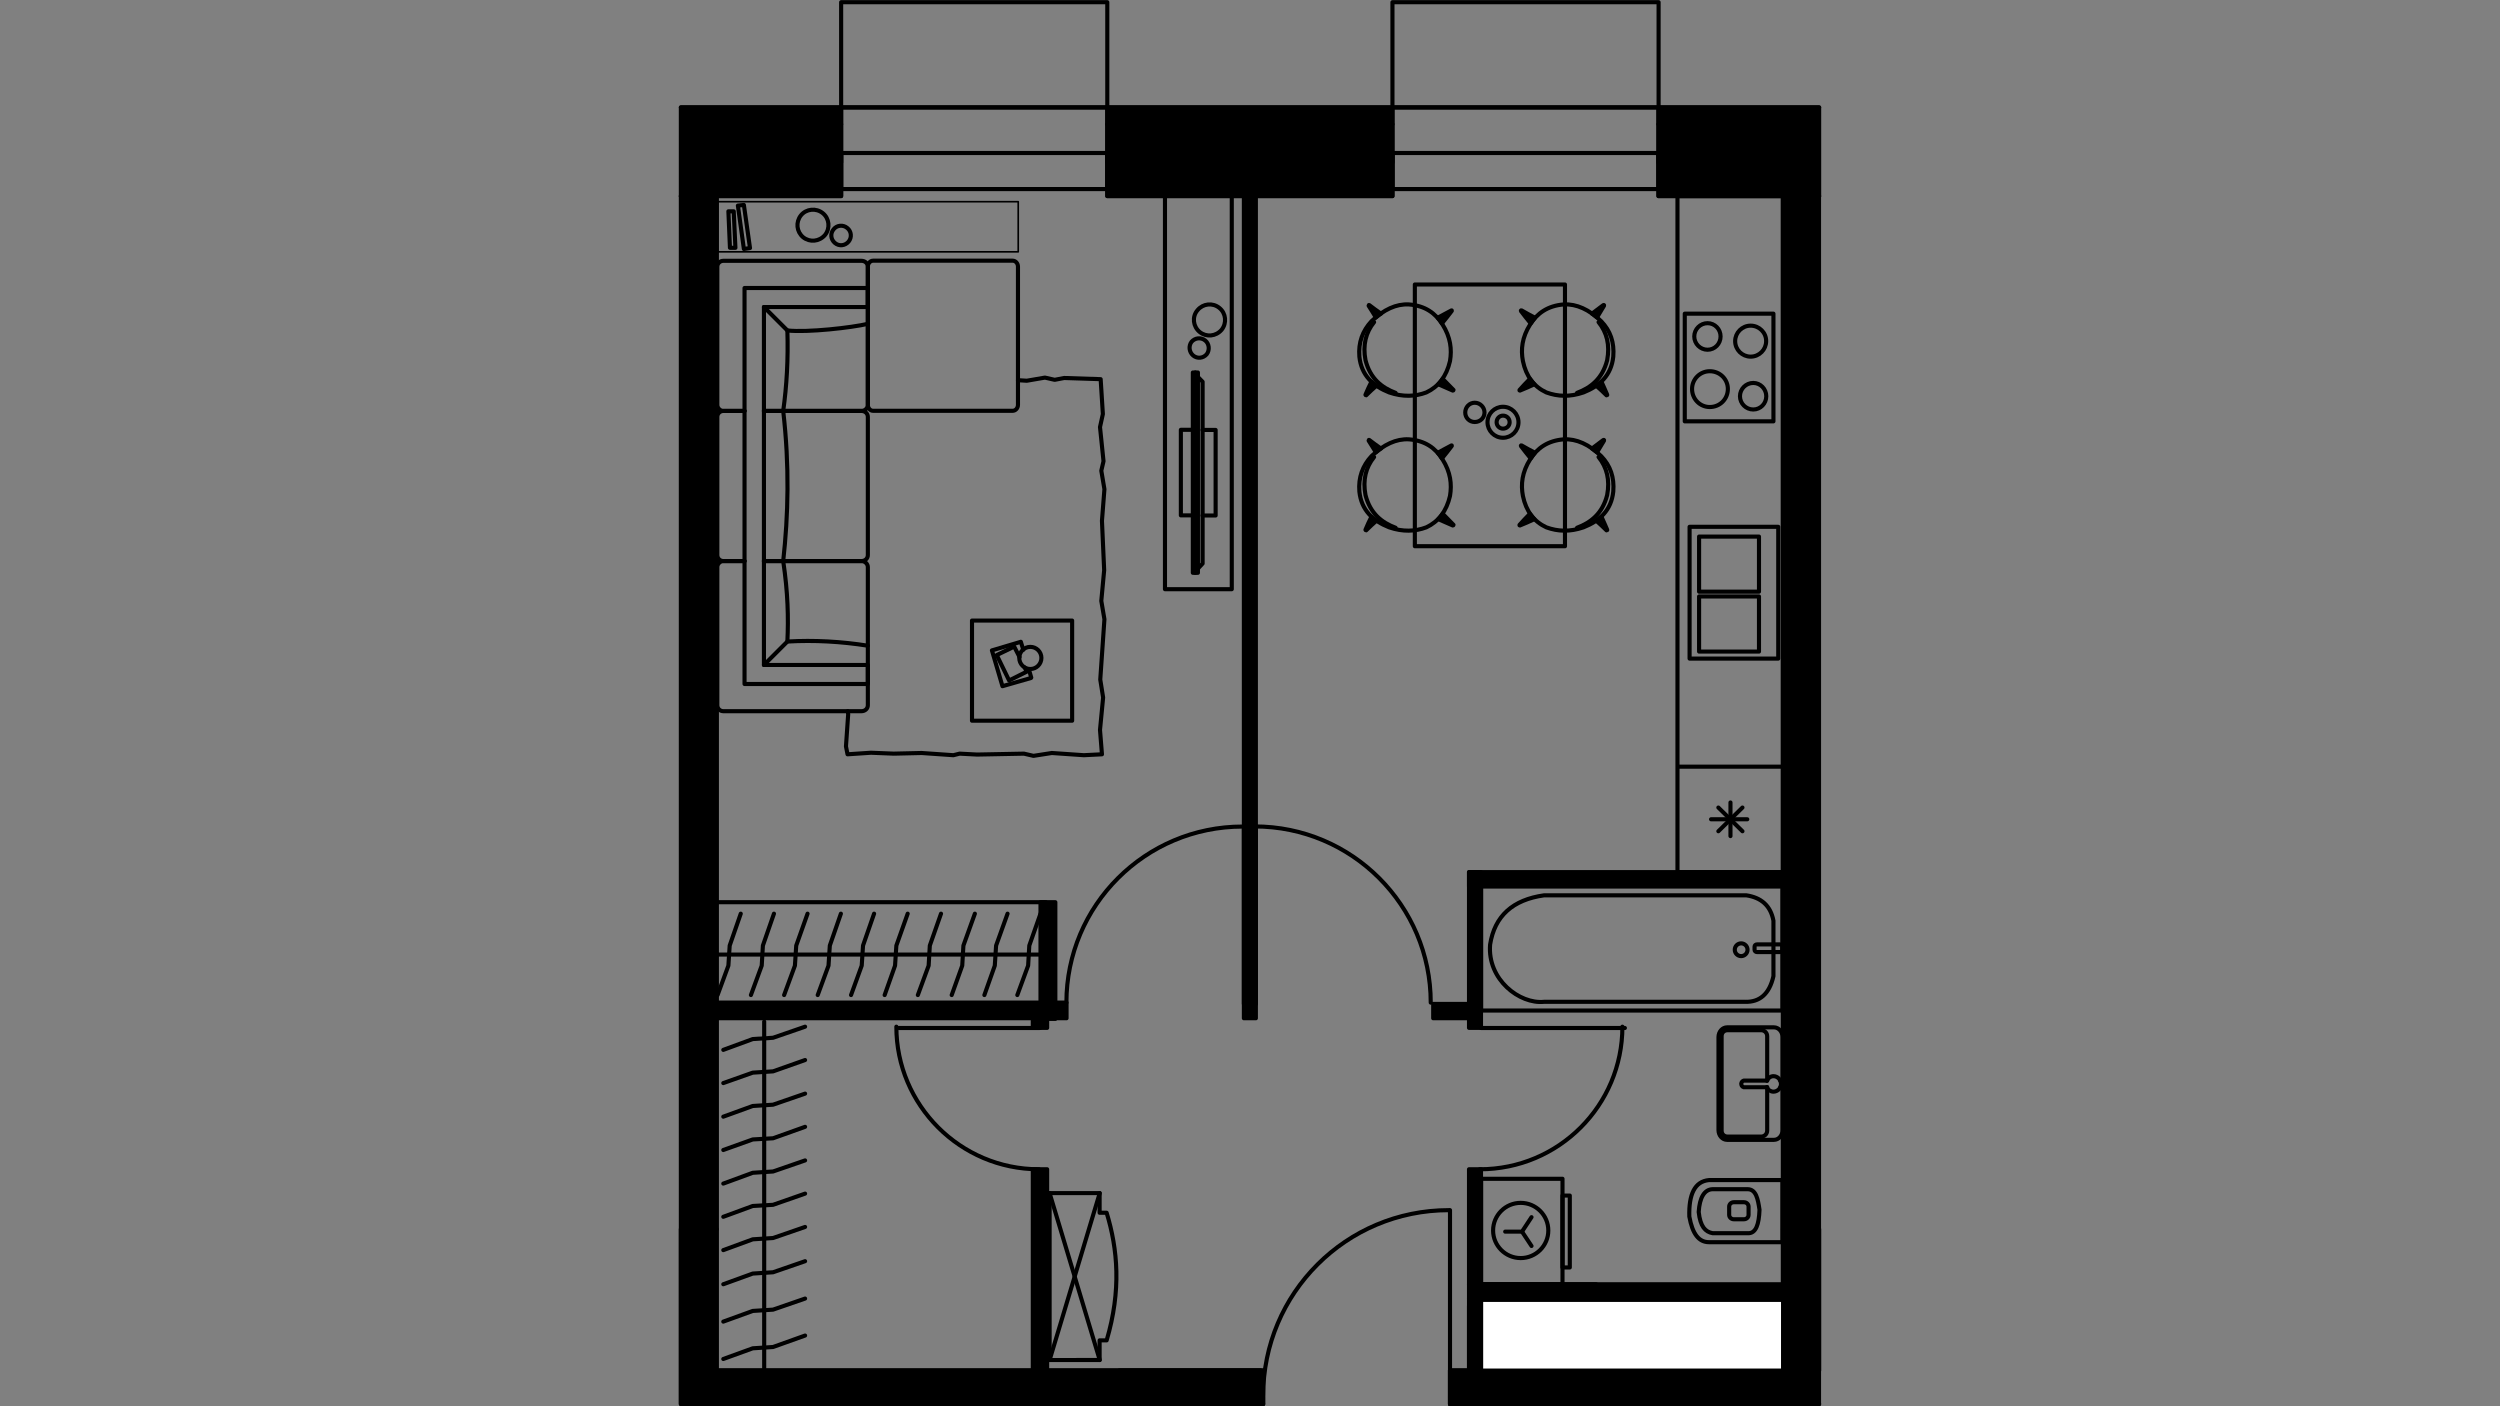 <?xml version="1.0" encoding="utf-8"?>
<!-- Generator: Adobe Illustrator 22.0.1, SVG Export Plug-In . SVG Version: 6.00 Build 0)  -->
<svg version="1.1" id="Слой_1" xmlns="http://www.w3.org/2000/svg" xmlns:xlink="http://www.w3.org/1999/xlink" x="0px" y="0px"
	 viewBox="0 0 1920 1080" style="enable-background:new 0 0 1920 1080;" xml:space="preserve">
<rect x="0" y="0" width="1920" height="1080" fill="#808080" stroke="none"/>
<style type="text/css">
	.st0{fill:none;stroke:#000000;stroke-width:3.16;stroke-linecap:round;stroke-linejoin:round;stroke-miterlimit:22.926;}
	.st1{fill:#FFFFFF;}
	.st2{fill:none;stroke:#000000;stroke-width:1.281;stroke-linecap:round;stroke-linejoin:round;stroke-miterlimit:22.926;}
	.st3{fill:none;}
</style>
<g>
	<path class="st0" d="M646,117.5V95.4V117.5z"/>
	<path class="st0" d="M850.4,117.5V95.4V117.5z"/>
	<path class="st0" d="M646,95.4V82.5V95.4z"/>
	<path class="st0" d="M850.4,95.4V82.5V95.4z"/>
	<polyline class="st0" points="646,117.5 646,124.8 646,145.2 	"/>
	<polyline class="st0" points="850.4,117.5 850.4,124.8 850.4,145.2 	"/>
	<line class="st0" x1="633.1" y1="117.5" x2="646" y2="117.5"/>
	<line class="st0" x1="633.1" y1="95.4" x2="633.1" y2="117.5"/>
	<line class="st0" x1="863.3" y1="117.5" x2="850.4" y2="117.5"/>
	<line class="st0" x1="863.3" y1="95.4" x2="863.3" y2="117.5"/>
	<path class="st0" d="M1069.4,117.5V95.4V117.5z"/>
	<path class="st0" d="M1273.7,117.5V95.4V117.5z"/>
	<path class="st0" d="M1069.4,95.4V82.5V95.4z"/>
	<path class="st0" d="M1273.7,95.4V82.5V95.4z"/>
	<polyline class="st0" points="1069.4,117.5 1069.4,124.8 1069.4,145.2 	"/>
	<polyline class="st0" points="1273.7,117.5 1273.7,124.8 1273.7,145.2 	"/>
	<line class="st0" x1="1056.5" y1="117.5" x2="1069.4" y2="117.5"/>
	<line class="st0" x1="1056.5" y1="95.4" x2="1056.5" y2="117.5"/>
	<line class="st0" x1="1397.1" y1="82.5" x2="1273.7" y2="82.5"/>
	<line class="st0" x1="1069.4" y1="82.5" x2="850.4" y2="82.5"/>
	<line class="st0" x1="646" y1="82.5" x2="522.9" y2="82.5"/>
	<line class="st0" x1="850.4" y1="82.5" x2="646" y2="82.5"/>
	<line class="st0" x1="850.4" y1="145.2" x2="646" y2="145.2"/>
	<polyline class="st0" points="850.4,117.5 749.2,117.5 646,117.5 	"/>
	<line class="st0" x1="850.4" y1="117.5" x2="850.4" y2="124.8"/>
	<line class="st0" x1="646" y1="117.5" x2="646" y2="124.8"/>
	<line class="st0" x1="1273.7" y1="82.5" x2="1069.4" y2="82.5"/>
	<line class="st0" x1="1273.7" y1="145.2" x2="1069.4" y2="145.2"/>
	<polyline class="st0" points="1273.7,117.5 1170.6,117.5 1069.4,117.5 	"/>
	<line class="st0" x1="1273.7" y1="117.5" x2="1273.7" y2="124.8"/>
	<line class="st0" x1="1069.4" y1="117.5" x2="1069.4" y2="124.8"/>
	<polygon class="st0" points="1288.3,588.8 1288.3,669.8 1369.3,669.8 1288.3,669.8 1288.3,150.6 1369.3,150.6 1369.3,669.8 
		1369.3,588.8 	"/>
	<rect x="1293.9" y="240.9" class="st0" width="68.1" height="82.7"/>
	<rect x="1297.6" y="404.6" class="st0" width="68.1" height="101.2"/>
	<line class="st0" x1="1329" y1="642.1" x2="1329" y2="616.3"/>
	<line class="st0" x1="1319.7" y1="638.4" x2="1338.2" y2="620.2"/>
	<line class="st0" x1="1314.1" y1="629.2" x2="1341.9" y2="629.2"/>
	<line class="st0" x1="1319.7" y1="620.2" x2="1338.2" y2="638.4"/>
	<rect x="1304.9" y="458.1" class="st0" width="46" height="42.3"/>
	<rect x="1304.9" y="412.1" class="st0" width="46" height="42.3"/>
	<path class="st0" d="M1346.5,294.1c-5.6,0-10.2,4.6-10.2,10.2s4.6,10.2,10.2,10.2s10-4.6,10-10.2
		C1356.5,298.8,1352.1,294.1,1346.5,294.1"/>
	<path class="st0" d="M1313.1,285.1c-7.5,0-13.6,6.1-13.6,13.6c0,7.8,6.1,13.9,13.6,13.9c7.8,0,13.9-6.1,13.9-13.9
		C1327,291.2,1320.9,285.1,1313.1,285.1"/>
	<path class="st0" d="M1344.5,250.1c-6.6,0-11.9,5.4-11.9,11.9c0,6.6,5.4,11.9,11.9,11.9c6.6,0,11.9-5.4,11.9-11.9
		C1356.5,255.5,1351.1,250.1,1344.5,250.1"/>
	<path class="st0" d="M1311.4,248.2c-5.6,0-10.2,4.6-10.2,10.2c0,5.6,4.6,10.2,10.2,10.2s10-4.6,10-10.2S1317,248.2,1311.4,248.2"/>
	<rect x="1137.5" y="905.3" class="st0" width="62.5" height="81"/>
	<rect x="1200" y="918.2" class="st0" width="5.6" height="55.2"/>
	<polyline class="st0" points="1176.2,934.8 1168.9,945.9 1156,945.9 	"/>
	<line class="st0" x1="1168.9" y1="945.9" x2="1176.2" y2="956.9"/>
	<path class="st0" d="M1167.9,923.8c-11.7,0-21.2,9.5-21.2,21.2s9.5,21.2,21.2,21.2s21.2-9.5,21.2-21.2S1179.6,923.8,1167.9,923.8"
		/>
	<rect x="1069.4" y="1.7" class="st0" width="204.4" height="80.8"/>
	<rect x="646" y="1.7" class="st0" width="204.4" height="80.8"/>
	<line class="st0" x1="1369.3" y1="150.6" x2="1369.3" y2="944"/>
	<line class="st0" x1="550.4" y1="944" x2="550.4" y2="150.6"/>
	<path class="st0" d="M522.9,150.6H646 M646,150.6v-33.1h-12.9"/>
	<path class="st0" d="M863.3,117.5h-12.9v33.1h219 M1069.4,150.6v-33.1h-12.9"/>
	<polyline class="st0" points="1273.7,117.5 1273.7,150.6 1397.1,150.6 	"/>
	<polyline class="st0" points="1113.6,1078.3 1113.6,1072.9 1113.6,1052.5 	"/>
	<polyline class="st0" points="970.1,1078.3 970.1,1072.9 970.1,1052.5 	"/>
	<line class="st0" x1="537.5" y1="1078.3" x2="970.1" y2="1078.3"/>
	<line class="st0" x1="1113.6" y1="1078.3" x2="1397.1" y2="1078.3"/>
	<line class="st0" x1="1369.3" y1="1052.5" x2="1113.6" y2="1052.5"/>
	<line class="st0" x1="970.1" y1="1052.5" x2="550.4" y2="1052.5"/>
	<path class="st0" d="M1112.7,929.4c-78.8,0-142.6,63.7-142.6,142.6"/>
	<line class="st0" x1="1113.6" y1="1072.9" x2="1113.6" y2="929.4"/>
	<line class="st0" x1="970.1" y1="1078.3" x2="970.1" y2="1072.9"/>
	<line class="st0" x1="1113.6" y1="1078.3" x2="1113.6" y2="1072.9"/>
	<polyline class="st0" points="859.6,1078.3 968.2,1078.3 968.2,1052.5 859.6,1052.5 	"/>
	<path class="st0" d="M522.9,944v134.3h27.5 M550.4,1052.5V944"/>
	<path class="st0" d="M1369.3,1078.3h27.7 M1369.3,944v108.5 M1397.1,1052.5V944"/>
	<line class="st0" x1="1137.5" y1="1052.5" x2="1137.5" y2="997.3"/>
	<polyline class="st0" points="1128.2,1002.9 1128.2,1052.5 1137.5,1052.5 	"/>
	<path class="st0" d="M1136.5,898c60.6,0,109.5-49.1,109.5-109.5"/>
	<line class="st0" x1="1137.5" y1="789.5" x2="1247.9" y2="789.5"/>
	<line class="st0" x1="1225.8" y1="986.3" x2="1137.5" y2="986.3"/>
	<line class="st0" x1="1137.5" y1="997.3" x2="1225.8" y2="997.3"/>
	<path class="st0" d="M1098.8,770c0-74.7-60.6-135.3-135.3-135.3"/>
	<line class="st0" x1="964.5" y1="771" x2="964.5" y2="636.7"/>
	<path class="st0" d="M954.3,634.8C879.6,634.8,819,695.3,819,770"/>
	<line class="st0" x1="955.3" y1="771" x2="955.3" y2="636.7"/>
	<path class="st0" d="M688.4,788.5c0,60.3,49.1,109.5,109.5,109.5"/>
	<line class="st0" x1="798.8" y1="789.5" x2="690.3" y2="789.5"/>
	<polygon points="522.9,117.5 522.9,145.2 522.9,150.6 576.2,150.6 591.8,150.6 646,150.6 646,145.2 646,117.5 646,95.4 646,82.5 
		522.9,82.5 522.9,95.4 	"/>
	<polygon class="st0" points="522.9,117.5 522.9,145.2 522.9,150.6 576.2,150.6 591.8,150.6 646,150.6 646,145.2 646,117.5 
		646,95.4 646,82.5 522.9,82.5 522.9,95.4 	"/>
	<polygon points="522.9,150.6 522.9,771 522.9,782 522.9,944 522.9,1001.2 522.9,1027 522.9,1067.3 522.9,1078.3 537.5,1078.3 
		968.2,1078.3 968.2,1052.5 804.4,1052.5 793.2,1052.5 550.4,1052.5 550.4,944 550.4,782 550.4,771 550.4,150.6 	"/>
	<polygon class="st0" points="522.9,150.6 522.9,771 522.9,782 522.9,944 522.9,1001.2 522.9,1027 522.9,1067.3 522.9,1078.3 
		537.5,1078.3 968.2,1078.3 968.2,1052.5 804.4,1052.5 793.2,1052.5 550.4,1052.5 550.4,944 550.4,782 550.4,771 550.4,150.6 	"/>
	<polygon points="850.4,117.5 850.4,145.2 850.4,150.6 955.3,150.6 964.5,150.6 1069.4,150.6 1069.4,145.2 1069.4,117.5 
		1069.4,95.4 1069.4,82.5 850.4,82.5 850.4,95.4 	"/>
	<polygon class="st0" points="850.4,117.5 850.4,145.2 850.4,150.6 955.3,150.6 964.5,150.6 1069.4,150.6 1069.4,145.2 
		1069.4,117.5 1069.4,95.4 1069.4,82.5 850.4,82.5 850.4,95.4 	"/>
	<polygon points="1273.7,117.5 1273.7,145.2 1273.7,150.6 1282,150.6 1328,150.6 1343.8,150.6 1389.8,150.6 1397.1,150.6 
		1397.1,145.2 1397.1,117.5 1397.1,95.4 1397.1,82.5 1273.7,82.5 1273.7,95.4 	"/>
	<polygon class="st0" points="1273.7,117.5 1273.7,145.2 1273.7,150.6 1282,150.6 1328,150.6 1343.8,150.6 1389.8,150.6 
		1397.1,150.6 1397.1,145.2 1397.1,117.5 1397.1,95.4 1397.1,82.5 1273.7,82.5 1273.7,95.4 	"/>
	<path d="M1369.3,150.6c0,300.7,0,601.4,0,901.9h-231.9h-9.2h-14.6v20.4v5.4H1397c0-309.2,0-618.5,0-927.7L1369.3,150.6
		L1369.3,150.6z"/>
	<path class="st0" d="M1369.3,150.6c0,300.7,0,601.4,0,901.9h-231.9h-9.2h-14.6v20.4v5.4H1397c0-309.2,0-618.5,0-927.7L1369.3,150.6
		L1369.3,150.6z"/>
	<rect x="1128.2" y="986.3" width="241.1" height="11"/>
	<rect x="1128.2" y="986.3" class="st0" width="241.1" height="11"/>
	<rect x="1128.2" y="997.3" width="9.2" height="55.2"/>
	<rect x="1128.2" y="997.3" class="st0" width="9.2" height="55.2"/>
	<rect x="1137.5" y="998.3" class="st1" width="231.9" height="54.3"/>
	<rect x="1137.5" y="998.3" class="st0" width="231.9" height="54.3"/>
	<rect x="550.4" y="770" width="268.7" height="12"/>
	<rect x="550.4" y="770" class="st0" width="268.7" height="12"/>
	<rect x="793.2" y="782" width="11" height="7.4"/>
	<rect x="793.2" y="782" class="st0" width="11" height="7.4"/>
	<rect x="793.2" y="898" width="11" height="154.6"/>
	<rect x="793.2" y="898" class="st0" width="11" height="154.6"/>
	<rect x="1128.2" y="669.8" width="241.1" height="11"/>
	<rect x="1128.2" y="669.8" class="st0" width="241.1" height="11"/>
	<rect x="1128.2" y="669.8" width="9.2" height="119.6"/>
	<rect x="1128.2" y="669.8" class="st0" width="9.2" height="119.6"/>
	<rect x="1100.7" y="771" width="27.6" height="11"/>
	<rect x="1100.7" y="771" class="st0" width="27.6" height="11"/>
	<rect x="1128.2" y="898" width="9.2" height="88.4"/>
	<rect x="1128.2" y="898" class="st0" width="9.2" height="88.4"/>
	<rect x="955.3" y="150.6" width="9.2" height="631.4"/>
	<rect x="955.3" y="150.6" class="st0" width="9.2" height="631.4"/>
	<rect x="1137.5" y="680.5" class="st0" width="231.4" height="95.6"/>
	<path class="st0" d="M1185.9,687.6c51.8,0,103.4,0,155.2,0c11.4,1.7,18.7,7.8,20.9,19.5c0,14.4,0,28.5,0,42.6
		c-3.2,14.1-10.9,20-21.7,19.7c-51.6,0-102.9,0-154.5,0c-18.7,1.9-43.6-17-41.4-44C1147.9,703.4,1161.8,691,1185.9,687.6
		L1185.9,687.6z"/>
	<path class="st0" d="M1342.1,729.4c0-2.7-2.2-4.9-4.9-4.9c-2.7,0-4.9,2.2-4.9,4.9s2.2,4.9,4.9,4.9
		C1339.9,734.3,1342.1,732.1,1342.1,729.4z"/>
	<path class="st0" d="M1349.4,725.3h17.5c1.1,0,1.9,0.8,1.9,1.7v2.5c0,0.9-0.9,1.7-1.9,1.7h-17.5c-1.1,0-1.9-0.8-1.9-1.7V727
		C1347.5,726,1348.3,725.3,1349.4,725.3L1349.4,725.3z"/>
	<path class="st0" d="M1368.9,906.3c-18.7,0-37.7,0-56.4,0c-10.9,1-15.6,10.9-15.1,28c2.4,13.4,7.3,19.7,15.1,19.7h56.4V906.3z"/>
	<path class="st0" d="M1342.1,913.3c-9,0-17.8,0-26.8,0c-6.3,0.2-10,6.3-10.7,17.5c1.2,11.2,5.1,15.3,10.7,16.3c9,0,17.8,0,26.8,0
		c6.6,0.5,8.8-7.1,9.2-18C1350.1,920.9,1348.7,913.3,1342.1,913.3z"/>
	<path class="st0" d="M1331.6,923.3h7.7c2,0,3.6,1.5,3.6,3.4v6.3c0,1.9-1.6,3.4-3.6,3.4h-7.7c-2,0-3.6-1.5-3.6-3.4v-6.3
		C1328,924.8,1329.6,923.3,1331.6,923.3L1331.6,923.3z"/>
	<path class="st0" d="M1319.8,867.9v-71.4c0-4.2,3-7.5,6.6-7.5h36c3.6,0,6.6,3.4,6.6,7.5v71.4c0,4.2-3,7.5-6.6,7.5h-36
		C1322.7,875.4,1319.8,872,1319.8,867.9L1319.8,867.9z"/>
	<path class="st0" d="M1357.2,829.9v-34.1c0-2.7-2.2-4.6-4.6-4.6h-25.8c-2.7,0-4.6,1.9-4.6,4.6v72.5c0,2.7,1.9,4.6,4.6,4.6h25.8
		c2.4,0,4.6-1.9,4.6-4.6V835"/>
	<path class="st0" d="M1367.2,829.9h1.7v4.9c-0.5,0-1,0-1.5,0 M1357.2,835c-6.1,0-11.9,0-18,0c-1.5-0.5-1.9-1.5-1.9-2.9
		c0.2-1.2,1-1.9,1.9-2.2h18"/>
	<path class="st0" d="M1356.9,829.9c1-1.9,2.9-3.4,5.1-3.4c3.2,0,5.8,2.7,5.8,6.1c0,3.2-2.7,5.8-5.8,5.8c-2.2,0-4.4-1.5-5.1-3.4"/>
	<path class="st0" d="M1154.3,329.2c-2.7,0-4.9-2.2-4.9-4.9c0-2.9,2.2-5.1,4.9-5.1c2.9,0,5.1,2.2,5.1,5.1
		C1159.4,327,1157.2,329.2,1154.3,329.2"/>
	<path class="st0" d="M1132.6,324.1c-4.1,0-7.3-3.2-7.3-7.3s3.2-7.5,7.3-7.5c4.1,0,7.5,3.4,7.5,7.5S1136.8,324.1,1132.6,324.1"/>
	<path class="st0" d="M1154.3,336.2c-6.6,0-11.9-5.4-11.9-11.9c0-6.6,5.4-11.9,11.9-11.9s11.9,5.4,11.9,11.9
		C1166.2,330.9,1160.8,336.2,1154.3,336.2"/>
	<rect x="1086.6" y="218.5" class="st0" width="115.3" height="201"/>
	<path class="st0" d="M1053.3,350.3c9.5-9,19-13.4,28.7-12.9c12.7,1,20.4,6.8,25.8,15.3c6.3,10,7.3,19.2,5.8,28.2
		c-2.7,11.7-8.8,19.7-18.2,24.1c-8.5,3.2-18,3.6-28.5,0c-12.4-4.9-21.4-13.1-22.9-27.5C1043.1,366.7,1046.5,357.6,1053.3,350.3z"/>
	<path class="st0" d="M1071.8,405.3c-10.5-3.9-19.5-10.9-23.1-25.1c-2.2-11.7,0.2-21.2,6.6-29.2"/>
	<path d="M1056.7,347.4c-1.9-3.2-3.6-5.8-5.6-9c0-0.5,0.2-0.7,0.5-0.5c2.9,2.2,5.8,4.4,9,6.6
		C1059.1,345.2,1057.9,346.5,1056.7,347.4z"/>
	<path class="st0" d="M1056.7,347.4c-1.9-3.2-3.6-5.8-5.6-9c0-0.5,0.2-0.7,0.5-0.5c2.9,2.2,5.8,4.4,9,6.6
		C1059.1,345.2,1057.9,346.5,1056.7,347.4z"/>
	<path d="M1104.2,347.7c3.6-1.9,6.8-3.6,10.5-5.6c0.2-0.2,0.5,0.2,0.2,0.5c-2.4,3.2-4.9,6.3-7.5,9.5
		C1106.6,350.6,1105.4,349.1,1104.2,347.7L1104.2,347.7z"/>
	<path class="st0" d="M1104.2,347.7c3.6-1.9,6.8-3.6,10.5-5.6c0.2-0.2,0.5,0.2,0.2,0.5c-2.4,3.2-4.9,6.3-7.5,9.5
		C1106.6,350.6,1105.4,349.1,1104.2,347.7L1104.2,347.7z"/>
	<path d="M1108,394.6c2.9,2.9,5.4,5.6,8.3,8.5c0,0.2-0.2,0.5-0.5,0.5c-3.6-1.5-7.5-3.2-11.2-4.9
		C1105.9,397.5,1106.8,396.1,1108,394.6L1108,394.6z"/>
	<path class="st0" d="M1108,394.6c2.9,2.9,5.4,5.6,8.3,8.5c0,0.2-0.2,0.5-0.5,0.5c-3.6-1.5-7.5-3.2-11.2-4.9
		C1105.9,397.5,1106.8,396.1,1108,394.6L1108,394.6z"/>
	<path d="M1057,400c-2.7,2.4-5.1,4.6-7.8,7.3c-0.2,0-0.7-0.2-0.5-0.5c1.5-3.4,2.9-6.8,4.6-10C1054.3,397.8,1055.7,398.8,1057,400z"
		/>
	<path class="st0" d="M1057,400c-2.7,2.4-5.1,4.6-7.8,7.3c-0.2,0-0.7-0.2-0.5-0.5c1.5-3.4,2.9-6.8,4.6-10
		C1054.3,397.8,1055.7,398.8,1057,400z"/>
	<path class="st0" d="M1053.3,246.7c9.5-9,19-13.4,28.7-12.9c12.7,1,20.4,6.8,25.8,15.3c6.3,10,7.3,19.2,5.8,28.2
		c-2.7,11.7-8.8,19.7-18.2,24.1c-8.5,3.2-18,3.6-28.5,0c-12.4-4.9-21.4-13.1-22.9-27.5C1043.1,263,1046.5,254,1053.3,246.7z"/>
	<path class="st0" d="M1071.8,301.7c-10.5-3.9-19.5-10.9-23.1-25.1c-2.2-11.7,0.2-21.2,6.6-29.2"/>
	<path d="M1056.7,243.8c-1.9-3.2-3.6-5.8-5.6-9c0-0.5,0.2-0.7,0.5-0.5c2.9,2.2,5.8,4.4,9,6.6
		C1059.1,241.6,1057.9,242.8,1056.7,243.8z"/>
	<path class="st0" d="M1056.7,243.8c-1.9-3.2-3.6-5.8-5.6-9c0-0.5,0.2-0.7,0.5-0.5c2.9,2.2,5.8,4.4,9,6.6
		C1059.1,241.6,1057.9,242.8,1056.7,243.8z"/>
	<path d="M1104.2,244c3.6-1.9,6.8-3.6,10.5-5.6c0.2-0.2,0.5,0.2,0.2,0.5c-2.4,3.2-4.9,6.3-7.5,9.5
		C1106.6,246.9,1105.4,245.5,1104.2,244L1104.2,244z"/>
	<path class="st0" d="M1104.2,244c3.6-1.9,6.8-3.6,10.5-5.6c0.2-0.2,0.5,0.2,0.2,0.5c-2.4,3.2-4.9,6.3-7.5,9.5
		C1106.6,246.9,1105.4,245.5,1104.2,244L1104.2,244z"/>
	<path d="M1108,291c2.9,2.9,5.4,5.6,8.3,8.5c0,0.2-0.2,0.5-0.5,0.5c-3.6-1.5-7.5-3.2-11.2-4.9C1105.9,293.9,1106.8,292.4,1108,291
		L1108,291z"/>
	<path class="st0" d="M1108,291c2.9,2.9,5.4,5.6,8.3,8.5c0,0.2-0.2,0.5-0.5,0.5c-3.6-1.5-7.5-3.2-11.2-4.9
		C1105.9,293.9,1106.8,292.4,1108,291L1108,291z"/>
	<path d="M1057,296.3c-2.7,2.4-5.1,4.6-7.8,7.3c-0.2,0-0.7-0.2-0.5-0.5c1.5-3.4,2.9-6.8,4.6-10
		C1054.3,294.1,1055.7,295.1,1057,296.3z"/>
	<path class="st0" d="M1057,296.3c-2.7,2.4-5.1,4.6-7.8,7.3c-0.2,0-0.7-0.2-0.5-0.5c1.5-3.4,2.9-6.8,4.6-10
		C1054.3,294.1,1055.7,295.1,1057,296.3z"/>
	<path class="st0" d="M1229.7,350.3c-9.2-9-19-13.4-28.7-12.9c-12.4,1-20.4,6.8-25.8,15.3c-6.3,10-7.3,19.2-5.6,28.2
		c2.4,11.7,8.5,19.7,18,24.1c8.8,3.2,18,3.6,28.5,0c12.4-4.9,21.4-13.1,22.9-27.5C1239.9,366.7,1236.8,357.6,1229.7,350.3
		L1229.7,350.3z"/>
	<path class="st0" d="M1211.2,405.3c10.5-3.9,19.5-10.9,23.1-25.1c2.2-11.7-0.2-21.2-6.6-29.2"/>
	<path d="M1226.5,347.4c1.9-3.2,3.4-5.8,5.4-9c0.2-0.5-0.2-0.7-0.5-0.5c-2.9,2.2-5.8,4.4-8.8,6.6
		C1223.9,345.2,1225.1,346.5,1226.5,347.4z"/>
	<path class="st0" d="M1226.5,347.4c1.9-3.2,3.4-5.8,5.4-9c0.2-0.5-0.2-0.7-0.5-0.5c-2.9,2.2-5.8,4.4-8.8,6.6
		C1223.9,345.2,1225.1,346.5,1226.5,347.4z"/>
	<path d="M1178.8,347.7c-3.6-1.9-6.8-3.6-10.2-5.6c-0.5-0.2-0.7,0.2-0.5,0.5c2.4,3.2,4.9,6.3,7.5,9.5
		C1176.7,350.6,1177.6,349.1,1178.8,347.7L1178.8,347.7z"/>
	<path class="st0" d="M1178.8,347.7c-3.6-1.9-6.8-3.6-10.2-5.6c-0.5-0.2-0.7,0.2-0.5,0.5c2.4,3.2,4.9,6.3,7.5,9.5
		C1176.7,350.6,1177.6,349.1,1178.8,347.7L1178.8,347.7z"/>
	<path d="M1175,394.6c-2.9,2.9-5.4,5.6-8,8.5c-0.2,0.2,0,0.5,0.2,0.5c3.9-1.5,7.5-3.2,11.2-4.9
		C1177.1,397.5,1176.2,396.1,1175,394.6L1175,394.6z"/>
	<path class="st0" d="M1175,394.6c-2.9,2.9-5.4,5.6-8,8.5c-0.2,0.2,0,0.5,0.2,0.5c3.9-1.5,7.5-3.2,11.2-4.9
		C1177.1,397.5,1176.2,396.1,1175,394.6L1175,394.6z"/>
	<path d="M1226,400c2.7,2.4,5.1,4.6,7.8,7.3c0.5,0,0.7-0.2,0.5-0.5c-1.5-3.4-2.9-6.8-4.4-10C1228.7,397.8,1227.3,398.8,1226,400
		L1226,400z"/>
	<path class="st0" d="M1226,400c2.7,2.4,5.1,4.6,7.8,7.3c0.5,0,0.7-0.2,0.5-0.5c-1.5-3.4-2.9-6.8-4.4-10
		C1228.7,397.8,1227.3,398.8,1226,400L1226,400z"/>
	<path class="st0" d="M1229.7,246.7c-9.2-9-19-13.4-28.7-12.9c-12.4,1-20.4,6.8-25.8,15.3c-6.3,10-7.3,19.2-5.6,28.2
		c2.4,11.7,8.5,19.7,18,24.1c8.8,3.2,18,3.6,28.5,0c12.4-4.9,21.4-13.1,22.9-27.5C1239.9,263,1236.8,254,1229.7,246.7L1229.7,246.7z
		"/>
	<path class="st0" d="M1211.2,301.7c10.5-3.9,19.5-10.9,23.1-25.1c2.2-11.7-0.2-21.2-6.6-29.2"/>
	<path d="M1226.5,243.8c1.9-3.2,3.4-5.8,5.4-9c0.2-0.5-0.2-0.7-0.5-0.5c-2.9,2.2-5.8,4.4-8.8,6.6
		C1223.9,241.6,1225.1,242.8,1226.5,243.8z"/>
	<path class="st0" d="M1226.5,243.8c1.9-3.2,3.4-5.8,5.4-9c0.2-0.5-0.2-0.7-0.5-0.5c-2.9,2.2-5.8,4.4-8.8,6.6
		C1223.9,241.6,1225.1,242.8,1226.5,243.8z"/>
	<path d="M1178.8,244c-3.6-1.9-6.8-3.6-10.2-5.6c-0.5-0.2-0.7,0.2-0.5,0.5c2.4,3.2,4.9,6.3,7.5,9.5
		C1176.7,246.9,1177.6,245.5,1178.8,244L1178.8,244z"/>
	<path class="st0" d="M1178.8,244c-3.6-1.9-6.8-3.6-10.2-5.6c-0.5-0.2-0.7,0.2-0.5,0.5c2.4,3.2,4.9,6.3,7.5,9.5
		C1176.7,246.9,1177.6,245.5,1178.8,244L1178.8,244z"/>
	<path d="M1175,291c-2.9,2.9-5.4,5.6-8,8.5c-0.2,0.2,0,0.5,0.2,0.5c3.9-1.5,7.5-3.2,11.2-4.9C1177.1,293.9,1176.2,292.4,1175,291
		L1175,291z"/>
	<path class="st0" d="M1175,291c-2.9,2.9-5.4,5.6-8,8.5c-0.2,0.2,0,0.5,0.2,0.5c3.9-1.5,7.5-3.2,11.2-4.9
		C1177.1,293.9,1176.2,292.4,1175,291L1175,291z"/>
	<path d="M1226,296.3c2.7,2.4,5.1,4.6,7.8,7.3c0.5,0,0.7-0.2,0.5-0.5c-1.5-3.4-2.9-6.8-4.4-10C1228.7,294.1,1227.3,295.1,1226,296.3
		L1226,296.3z"/>
	<path class="st0" d="M1226,296.3c2.7,2.4,5.1,4.6,7.8,7.3c0.5,0,0.7-0.2,0.5-0.5c-1.5-3.4-2.9-6.8-4.4-10
		C1228.7,294.1,1227.3,295.1,1226,296.3L1226,296.3z"/>
	<path class="st0" d="M670.6,200.2h107.1c2.3,0,4.1,2.1,4.1,4.6v106.1c0,2.6-1.9,4.6-4.1,4.6H670.6c-2.3,0-4.1-2.1-4.1-4.6V204.8
		C666.5,202.3,668.3,200.2,670.6,200.2L670.6,200.2z"/>
	<path class="st0" d="M571.8,315.6h-16.3c-2.4,0-4.6-2.2-4.6-4.6V204.9c0-2.7,2.2-4.6,4.6-4.6h106.1c2.7,0,4.9,1.9,4.9,4.6V311
		c0,2.4-2.2,4.6-4.9,4.6h-74.9"/>
	<path class="st0" d="M571.8,430.9h-16.3c-2.4,0-4.6-1.9-4.6-4.6V320.2c0-2.7,2.2-4.6,4.6-4.6h16.3 M586.7,315.6h74.9
		c2.7,0,4.9,1.9,4.9,4.6v106.1c0,2.7-2.2,4.6-4.9,4.6h-74.9"/>
	<path class="st0" d="M586.7,430.9h74.9c2.7,0,4.9,2.2,4.9,4.6v106.1c0,2.7-2.2,4.6-4.9,4.6H555.5c-2.4,0-4.6-1.9-4.6-4.6V435.5
		c0-2.4,2.2-4.6,4.6-4.6h16.3"/>
	<polygon class="st0" points="666.5,221.2 571.8,221.2 571.8,525.3 666.5,525.3 666.5,510.7 586.7,510.7 586.7,235.8 666.5,235.8 	
		"/>
	<path class="st0" d="M666.5,248.7c-12.2,2.9-46.2,6.8-61.8,5.1c0.7,22.1-0.5,42.6-3.2,61.8c4.9,42.3,3.9,80,0,115.3
		c3.6,23.8,4.1,43.8,3.2,61.8c20.7-1.2,41.4,0,61.8,3.2"/>
	<line class="st0" x1="604.7" y1="253.8" x2="586.7" y2="235.8"/>
	<line class="st0" x1="604.7" y1="492.7" x2="586.7" y2="510.7"/>
	<polyline class="st0" points="781.8,292 788.6,292.4 802.5,290 810,291.7 817.3,290.3 845.3,291.2 847,318 844.8,328 847.5,354.2 
		845.8,361.5 848.2,375.7 846.3,400 848,437.9 845.8,461.5 848.2,475.6 845,521.9 847.2,535.7 844.8,560.6 846.3,579.3 832.4,580 
		807.8,578.3 793.7,580.5 786.4,578.8 750.4,579.5 737,578.8 732.2,580 707.8,578.3 686.4,578.8 668.9,578.1 650.9,579.3 
		649.7,573.2 651.4,548.6 651.1,546.2 	"/>
	<rect x="551.2" y="154.9" class="st2" width="230.8" height="38.5"/>
	<polygon class="st0" points="566.7,157.9 571.3,191.2 576,190.5 571.3,157.4 	"/>
	<polygon class="st0" points="563.5,162.3 564.8,190.3 560.6,190.3 559.4,162.3 	"/>
	<path class="st0" d="M641.2,186.6c3.2,2.7,7.8,2.2,10.5-1s2.2-8-1-10.5c-3.2-2.7-8-2.2-10.5,1C637.5,179.3,638,183.9,641.2,186.6"
		/>
	<path class="st0" d="M616.8,182.2c5.1,4.1,12.4,3.4,16.8-1.7c4.1-5.1,3.4-12.7-1.7-16.8c-5.1-4.1-12.7-3.4-16.8,1.7
		C611,170.6,611.7,177.9,616.8,182.2"/>
	<line class="st0" x1="548.7" y1="733.1" x2="803.2" y2="733.1"/>
	<polyline class="st0" points="551.1,764.2 559.4,741.6 560.4,726.2 568.9,701.7 	"/>
	<polyline class="st0" points="576.7,764.2 585,741.6 585.9,726.2 594.4,701.7 	"/>
	<polyline class="st0" points="602.2,764.2 610.5,741.6 611.5,726.2 620.2,701.7 	"/>
	<polyline class="st0" points="628,764.2 636.3,741.6 637.3,726.2 645.8,701.7 	"/>
	<polyline class="st0" points="653.6,764.2 661.8,741.6 662.8,726.2 671.3,701.7 	"/>
	<polyline class="st0" points="679.4,764.2 687.4,741.6 688.4,726.2 697.1,701.7 	"/>
	<polyline class="st0" points="704.9,764.2 713.2,741.6 714.1,726.2 722.7,701.7 	"/>
	<polyline class="st0" points="730.9,764.2 739,741.6 739.9,726.2 748.7,701.7 	"/>
	<polyline class="st0" points="756,764.2 764,741.6 765,726.2 773.8,701.7 	"/>
	<polyline class="st0" points="781.3,764.2 789.6,741.6 790.5,726.2 799.1,701.7 	"/>
	<line class="st0" x1="548.7" y1="692.9" x2="803.2" y2="692.9"/>
	<rect x="799.1" y="692.9" width="11.4" height="89.6"/>
	<rect x="799.1" y="692.9" class="st0" width="11.4" height="89.6"/>
	<rect x="746.5" y="476.6" class="st0" width="76.9" height="76.9"/>
	<polyline class="st0" points="790.1,513.8 792,520.4 791.8,520.7 769.9,527 761.8,499.5 784,492.9 785.9,499 	"/>
	<polyline class="st0" points="786.9,512.6 788.6,515.8 775,522.6 765.5,503.1 778.9,496.6 783,504.6 	"/>
	<ellipse class="st0" cx="791.3" cy="505.3" rx="8.5" ry="8.5"/>
	<rect x="894.7" y="146.7" class="st0" width="51.3" height="305.8"/>
	<path class="st0" d="M915.1,262.5c-2.4,3.2-1.9,7.8,1.2,10.5c3.2,2.7,7.8,2.2,10.5-1c2.4-3.2,1.9-8-1.2-10.5
		C922.4,258.9,917.8,259.4,915.1,262.5"/>
	<path class="st0" d="M919.7,238.2c-4.4,5.1-3.4,12.7,1.7,16.8c5.1,4.1,12.4,3.4,16.8-1.7c4.1-5.1,3.4-12.7-1.7-16.8
		C931.4,232.3,923.9,233.1,919.7,238.2"/>
	<path class="st0" d="M916.1,395.8h-9.2v-65.7h9.2 M923.6,330.2h10v65.7h-10"/>
	<rect x="916.1" y="286.1" width="3.9" height="153.8"/>
	<rect x="916.1" y="286.1" class="st0" width="3.9" height="153.8"/>
	<polyline class="st0" points="920,289.5 923.6,293.2 923.6,432.8 920,436.7 	"/>
	<line class="st0" x1="918" y1="286.1" x2="918" y2="439.9"/>
	<path class="st0" d="M806.1,1044.5V916.3h38.4v15.1c1.7,0,3.6,0,5.4,0c8.5,28,11.4,59.4,0,98h-5.4v15.1L806.1,1044.5L806.1,1044.5z
		"/>
	<line class="st0" x1="844.6" y1="1044.5" x2="806.1" y2="916.3"/>
	<line class="st0" x1="806.1" y1="1044.5" x2="844.6" y2="916.3"/>
	<line class="st0" x1="586.9" y1="1053.2" x2="586.9" y2="784.6"/>
	<polyline class="st0" points="555.5,960.1 578.1,951.8 593.7,950.8 618.3,942.3 	"/>
	<polyline class="st0" points="555.5,934.5 578.1,926.2 593.7,925.3 618.3,916.7 	"/>
	<polyline class="st0" points="555.5,909 578.1,900.7 593.7,899.7 618.3,891.2 	"/>
	<polyline class="st0" points="555.5,883.2 578.1,875.1 593.7,874.2 618.3,865.4 	"/>
	<polyline class="st0" points="555.5,857.6 578.1,849.4 593.7,848.4 618.3,839.9 	"/>
	<polyline class="st0" points="555.5,831.8 578.1,823.8 593.7,822.8 618.3,814.1 	"/>
	<polyline class="st0" points="555.5,806.3 578.1,798 593.7,797 618.3,788.5 	"/>
	<polyline class="st0" points="555.5,986.3 578.1,978.1 593.7,977.1 618.3,968.6 	"/>
	<polyline class="st0" points="555.5,1015 578.1,1006.8 593.7,1005.8 618.3,997.3 	"/>
	<polyline class="st0" points="555.5,1043.7 578.1,1035.5 593.7,1034.5 618.3,1025.7 	"/>
</g>
<rect id="big_x5F_bathroom" x="1230" y="824.7" class="st3" width="1" height="1"/>
<rect id="all2_x5F_kitchen" x="1132.1" y="502.6" class="st3" width="1" height="1"/>
<rect id="full_x5F_closet" x="689.2" y="943.5" class="st3" width="1" height="1"/>
</svg>
